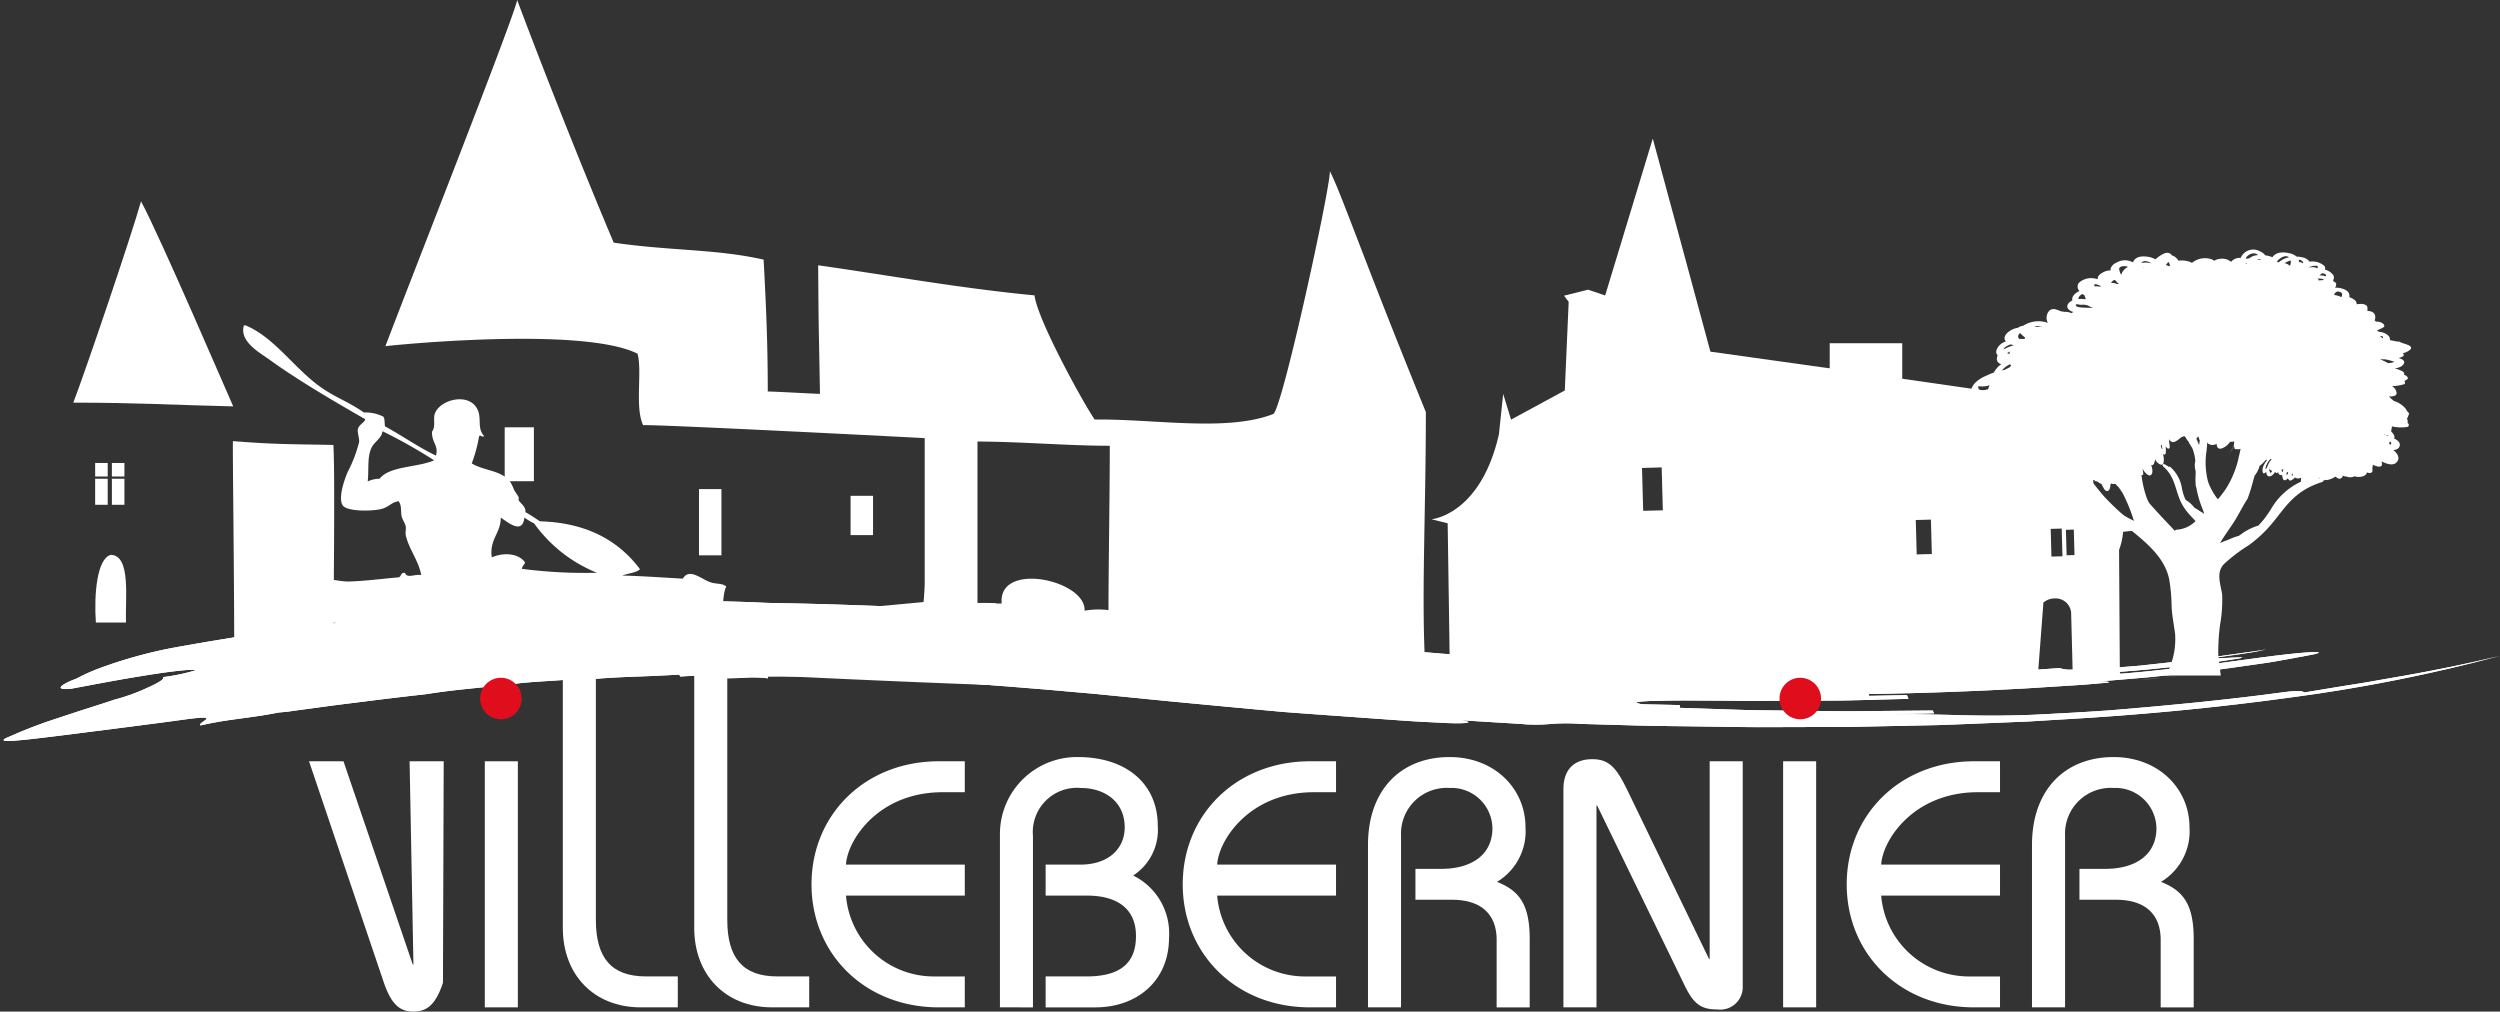 <svg id="0ff70df6-cd42-41b1-8f78-4e401145bbae" data-name="Calque 1" xmlns="http://www.w3.org/2000/svg" xmlns:xlink="http://www.w3.org/1999/xlink" viewBox="0 0 268.655 108.707"><rect x="0" y="0" width="268.655" height="108.707" fill="#333333" stroke="none"/><defs><clipPath id="19e272db-9d57-408c-85af-a96ece6a823a" transform="translate(-0.214 -1.712)"><path d="M226.857,75.061h.002c.219-.02.464-.039.729-.062-.245.021-.488.041-.73.062m.73-.062c.79-.068,1.587-.135,2.386-.207-.859.074-1.69.146-2.386.207m2.386-.207c.253-.023.506-.043.762-.066.583-.043,1.151-.105,1.688-.166q-1.229.126-2.449.232m2.856-.277c-.133.016-.269.031-.406.045q1.062-.105,2.126-.234c-.476.053-1.066.117-1.72.19M180.718,73.49c1.226.027,2.444.053,3.665.08-1.13-.016-2.215-.037-3.206-.064-.156-.006-.309-.01-.459-.016M82.765,66.504c-.558-.025-1.251-.055-2.015-.09-.763-.021-1.596-.049-2.429-.074-.55-.014-1.101-.031-1.632-.047-1.081-.033-2.084-.065-2.833-.078-8.832.057-18.652.553-28.084,1.428-9.426.889-18.446,2.147-26.031,3.514A49.069,49.069,0,0,0,11.188,73.42a20.298,20.298,0,0,0-2.785,1.229c-1.508.547-2.592,1.285-.523,1.072,1.836-.34,4.986-.957,7.809-1.402,2.804-.461,5.276-.748,5.54-.572a21.381,21.381,0,0,1-3.509.732c.287.18-.639.695-1.813,1.211a20.929,20.929,0,0,1-3.445,1.225c-.711.262-3.374,1.072-5.887,1.922a50.54,50.54,0,0,0-5.372,2.043c-.986.395-.699.512.388.441.267-.014.606-.051.945-.08.329-.029.728-.07,1.158-.119.861-.096,1.88-.219,2.982-.359,4.425-.566,10.365-1.305,13.886-1.803,3.597-.457.732.44,1.199.707,3.113-.717,5.194-.744,8.416-1.391a17.063,17.063,0,0,0,1.754-.203c1.06-.141,2.525-.34,4.152-.559,3.275-.42,7.211-.912,9.878-1.199,0,0,.417-.074,1.497-.223,1.077-.154,2.853-.348,5.542-.611,1.773-.154,1.73-.25,1.647-.346.08.09.082.092.165.188,1.637-.367,5.47-.432,7.227-.66.07.096.07.096.141.195,1.772-.201,3.608-.326,5.467-.402l2.793-.107c.928-.041,1.851-.092,2.775-.139.048.102.048.102.095.201a27.66,27.66,0,0,1,3.758-.014c.039.1.039.1.08.199.749.025,1.775,0,2.745-.027a13.191,13.191,0,0,1,2.854.037l-.054-.201c7.468-.053,13.107.217,18.669.545,3.708.258,7.62.557,11.661.898q1.514.135,3.052.272c1.025.088,2.062.172,3.092.285,2.207.221,4.443.441,6.694.666q3.472.331,6.978.66l3.509.326,1.755.16c.608.051,1.26.094,1.885.143q3.794.272,7.551.543,1.874.135,3.728.266c1.24.096,2.443.133,3.654.203,2.139.133,4.327.066,2.258-.262,2.125.131,4.26.26,6.385.391a17.094,17.094,0,0,0,3.232.014,20.187,20.187,0,0,1,3.231-.014l6.42.184c2.142.051,4.292.061,6.434.094,2.146.021,4.285.076,6.431.076l6.435-.019,3.218-.008,3.209-.066,6.425-.133c2.135-.072,4.264-.17,6.396-.254l3.197-.131,3.17-.193c8.482-.469,16.823-1.264,24.847-2.367A175.602,175.602,0,0,0,268.86,72.19c-3.652.883-6.98,1.551-10.359,2.15-.848.146-1.691.295-2.545.443-.851.15-1.699.307-2.595.441-1.778.274-3.577.59-5.521.902-.124-.092-.373-.279-2.353-.01-5.959.811-12.61,1.449-18.551,1.932-2.988.209-5.814.357-8.277.479-2.476.098-4.625.1-6.246.072-1.074-.006-2.172-.062-3.777-.086-1.601-.047-3.706-.084-6.811-.023q3.11-.062,6.219-.123c-.045-.102-.132-.301-.132-.301-2.094.02-4.317.039-6.607.059-1.145.002-2.3.033-3.472.014l-3.525-.041-3.523-.041c-1.168-.021-2.326-.012-3.47-.061-2.282-.074-4.499-.148-6.586-.217,0,0-.001-.201,0-.299,0,0-1.037-.021-2.073-.045-.519-.012-1.039-.024-1.428-.031-.385-.018-.645-.027-.645-.027-1.022-.225-.368-.303,1.342-.348,1.714-.053,4.48-.049,7.691-.018.802.01,1.633.02,2.483.029.846-.006,1.712-.012,2.586-.018,1.751-.006,3.537-.014,5.281-.02.874-.006,1.737,0,2.577-.016.837-.019,1.657-.041,2.446-.059,1.577-.045,3.04-.084,4.311-.117-.039-.1-.121-.299-.161-.4l-4.052.082-.064-.199c6.065-.088,11.573-.305,17.017-.611,1.355-.086,2.708-.172,4.073-.26q1.021-.064,2.05-.129c.675-.06,1.351-.117,2.034-.176.221-.021.44-.039.66-.059-.078-.092-.162-.186-1.87-.045,1.868-.16,3.843-.326,5.877-.498,2.095-.197,4.208-.445,6.34-.672,1.073-.107,2.085-.268,3.113-.406,1.02-.145,2.035-.289,3.032-.432,1.01-.135,1.928-.32,2.854-.48.918-.168,1.81-.334,2.666-.5,1.631-.383-.558-.348-5.972.385-1.361.184-2.605.352-3.795.514-.597.078-1.176.156-1.75.234-.59.064-1.171.129-1.753.193-2.333.248-4.623.541-7.505.764l-.177-.195c.944-.086,2.03-.158,3.144-.266,1.107-.115,2.274-.236,3.44-.355,1.157-.129,2.346-.234,3.405-.389,1.067-.148,2.067-.297,2.94-.441.837-.168-.149-.117-1.133-.066-.985.051-1.971.102-1.13-.066.893-.121,1.785-.242,2.666-.375.438-.066.872-.135,1.301-.207.42-.08.824-.17,1.224-.26-1.27.223-2.743.4-4.229.617-1.493.211-3.027.44-4.644.609-1.596.18-3.193.363-4.748.527-1.585.133-3.121.252-4.549.35-.977.033-1.952.066-2.699.066a3.502,3.502,0,0,1-1.37-.158c-2.349.172-4.596.324-6.746.428q-3.269.102-6.198.127c-1.938.035-3.804-.027-5.534-.086q-2.599-.097-4.818-.24c-1.091-.096-4.509-.102-8.341-.121-1.387-.008-2.827-.016-4.23-.029q-2.663-.094-5.338-.19c-1.044-.037-2.085-.065-3.129-.109l-3.142-.166q-3.144-.161-6.299-.322c-1.051-.045-2.104-.119-3.154-.195l-3.157-.219q-3.154-.214-6.314-.43c-2.073-.17-4.122-.357-6.184-.533q-3.086-.264-6.167-.529-3.226-.34-6.441-.678-6.499-.692-12.94-1.373c-4.542-.453-9.1-.854-13.654-1.172-6.903-.49-13.784-.822-20.544-1.02q-3.243-.094-6.441-.146" style="fill:#fff"/></clipPath></defs><title>logo-footer</title><path d="M210.27,49.92a.837.837,0,0,0,.066.864.583.583,0,0,0,.349.241.561.561,0,0,0,.116.407.53.53,0,0,0,.064.062,1.598,1.598,0,0,0,.007.311.373.373,0,0,0,.24.326.715.715,0,0,0,.129.017c-.001.048-.003.093,0,.144a.283.283,0,0,0,.204.273.794.794,0,0,0,.751-.34,1.039,1.039,0,0,0,.089.081.605.605,0,0,0,.272.364c.32.2.585-.178.806-.548a.51.51,0,0,0,.097.106.494.494,0,0,0,.267.34.39.39,0,0,0,.251.007.121.121,0,0,0,.184-.072c.004-.011.006-.024.01-.036a1.986,1.986,0,0,0,.356-.496.384.384,0,0,0,.173-.088c.008.013.016.022.024.035.1.23.224.431.419.451.389.042.626-.483.892-.849a.252.252,0,0,0,.045-.02.556.556,0,0,0,.142-.142c.13-.014.274.142.427.263a.517.517,0,0,0,.068.223.382.382,0,0,0,.465.141c-.018.017-.041.025-.053.046a.48.48,0,0,0-.018.587.434.434,0,0,0,.551.126.507.507,0,0,0,.406.059.528.528,0,0,0,.49.208.817.817,0,0,0,.441-.163.372.372,0,0,0,.441.125c.012.033.023.07.036.102.066.177.359.186.502.091a1.853,1.853,0,0,0,.329-.278,1.752,1.752,0,0,0,.121.258c.089.153.382.261.526.129a1.115,1.115,0,0,0,.33-.623.459.459,0,0,0,.103.056,2.438,2.438,0,0,0,.602.777.369.369,0,0,0,.175.078c.008.011.009.022.018.032a.23.23,0,0,0,.276.047.295.295,0,0,0,.068-.084,1.646,1.646,0,0,0-.002.34c.02.178.391.279.471.13.007-.013.01-.027.016-.04a3.03,3.03,0,0,0,.276.235.449.449,0,0,0,.317.094l.008.011a.349.349,0,0,0,.404.087.483.483,0,0,0,.167-.217c1.589,1.486,3.141,2.982,4.887,4.375,2.04,1.633,3.772,3.154,4.245,5.371a18.454,18.454,0,0,1,.263,2.957c.048.973.247,1.93.372,2.897a7.897,7.897,0,0,1-1.003,4.508h5.918c-.085-.674-.192-1.344-.259-2.012-.007-.076-.008-.143-.013-.215v.002a22.441,22.441,0,0,1,.196-3.254,15.237,15.237,0,0,0,.225-3.199c-.143-1.076-.695-2.322.16-3.272A17.631,17.631,0,0,1,241.89,60.291a13.804,13.804,0,0,0,2.408-2.242c1.484-1.748,2.396-3.57,5.432-4.53a.259.259,0,0,0,.185-.183,1.408,1.408,0,0,0,.199-.057c.049.009.093.018.149.023a2.168,2.168,0,0,0,.925-.382,1.214,1.214,0,0,0,.27.199.361.361,0,0,0,.486-.182c.01-.036.021-.074.03-.111a1.074,1.074,0,0,0,.416.1,1.018,1.018,0,0,0,.629.047.817.817,0,0,0,.218-.081,1.342,1.342,0,0,0,.628.061c.436-.052.649-.23.702-.473a2.362,2.362,0,0,0,.234.06c.158.031.35-.072.358-.191a1.294,1.294,0,0,0-.019-.348.553.553,0,0,0,.043-.355,3.241,3.241,0,0,0,.546.196c.194.047.432.003.446-.172a1.174,1.174,0,0,0-.034-.376l.003-.001c.575.3,1.223.478,1.578.137.445-.427.199-.933-.31-1.353.352-.028.629-.166.69-.512.051-.283-.215-.539-.62-.745.095-.128.05-.34-.224-.662-.025-.026-.059-.048-.087-.072a1.044,1.044,0,0,0,.034-.208l-.028-.03a.354.354,0,0,0,.072-.262.448.448,0,0,0-.017-.059,4.366,4.366,0,0,0,1.67.065.217.217,0,0,0,.107-.364c-.025-.032-.06-.061-.089-.093a.228.228,0,0,0,.037-.119.882.882,0,0,0-.084-.31c.005-.013.013-.024.017-.035v.002a2.761,2.761,0,0,0,.213-.531c-.106-.12-.211-.247-.273-.327a1.125,1.125,0,0,0-.116-.203,2.658,2.658,0,0,0-1.282-.824,1.123,1.123,0,0,0-.264-.231c-.021-.025-.039-.05-.062-.077-.05-.054-.111-.107-.175-.163.473.012.831-.073.826-.366a.98.98,0,0,0-.5-.752,4.427,4.427,0,0,0,1.283-.191c.157-.058.157-.216.04-.358a1.24,1.24,0,0,0,.34-.198c.115-.105.021-.269-.177-.382-.061-.034-.126-.065-.192-.095a.381.381,0,0,0,.024-.114c.007-.097-.093-.204-.227-.27a4.533,4.533,0,0,0-.785-.293c.494-.068.879-.234,1.004-.578.05-.133-.065-.335-.304-.431-.093-.041-.185-.068-.278-.102a2.077,2.077,0,0,0,.439-.175c.133-.077.135-.224,0-.355a1.438,1.438,0,0,0,.858-.447c.082-.106.017-.296-.23-.397-.263-.105-.526-.195-.79-.273a.615.615,0,0,0-.36-.126c-.039.002-.074.003-.117.003-.257-.064-.51-.11-.768-.156a.556.556,0,0,0,.025-.109c.01-.318-.394-.627-.899-.743a1.98,1.98,0,0,0-.312-.048,1.646,1.646,0,0,0-.168-.123l.003-.015-.004-.016a4.131,4.131,0,0,0,.679-.321c.292-.184-.103-.56-.569-.599-.083-.007-.159-.007-.237-.007a.727.727,0,0,0-.145-.151.719.719,0,0,0-.029-.706.743.743,0,0,0-.489-.272c-.084-.013-.171-.017-.261-.031a1.137,1.137,0,0,0-.003-.438c-.039-.174-.346-.301-.586-.308a4.634,4.634,0,0,0-.565.032c.039-.229-.126-.488-.656-.714-.039-.019-.082-.029-.123-.046.063-.369-.109-.728-.761-.916a2.147,2.147,0,0,0-.77-.098.807.807,0,0,0,.122-.406c.001-.092-.1-.183-.246-.242a.663.663,0,0,0-.103-.153.49.49,0,0,0-.068-.673,1.639,1.639,0,0,0-.8-.477.385.385,0,0,0-.097-.43,2.009,2.009,0,0,0-1.557-.422,1.17,1.17,0,0,0-.759-.457,2.932,2.932,0,0,0-.631-.085,1.596,1.596,0,0,0-.69-.342c-1.031-.265-1.644-.003-1.906.411a2.601,2.601,0,0,0-.725-.198c-.012-.002-.023-.002-.038-.004a1.443,1.443,0,0,0-.592-.442,1.467,1.467,0,0,0-2.057.718,1.159,1.159,0,0,0-1.026.42H239.97a1.492,1.492,0,0,0-1.222-.316,1.165,1.165,0,0,0-.57.202,1.371,1.371,0,0,0-.478-.213,2.222,2.222,0,0,0-1.939.441,1.152,1.152,0,0,0-.346-.155,2.664,2.664,0,0,0-1.095-.083,1.494,1.494,0,0,0-.455-.461.62.62,0,0,0-.216-.084,2.425,2.425,0,0,0-.211-.209.688.688,0,0,0-.572-.056,3.213,3.213,0,0,0-1.02.67,2.198,2.198,0,0,0-.778-.274c-1.011-.166-1.478.15-1.645.601a1.746,1.746,0,0,0-1.711-.011c-.52.233-.705.546-.7.875a1.535,1.535,0,0,0-.712.158c-.524.248-.694.525-.667.797a1.947,1.947,0,0,0-2.017.373.651.651,0,0,0,.066.877c-.557.25-.877.672-.761,1.015l.003.003c-.442.201-.668.549-.496.859a.936.936,0,0,0,.611.375c-.087.04-.163.088-.242.133a1.361,1.361,0,0,0-.739-.139,2.377,2.377,0,0,0-.373-.058,3.094,3.094,0,0,0-.678-.24.712.712,0,0,0-.603.204,1.151,1.151,0,0,0-.123,1.273,3.022,3.022,0,0,0-2.509.225c-.059.033-.118.068-.179.103-.035.007-.072.005-.108.011a.849.849,0,0,0-.407.188,2.152,2.152,0,0,0-1.243.639c-.28.344-.26.623-.058.836a1.48,1.48,0,0,0-1.029.978.509.509,0,0,0,.142.504.951.951,0,0,0-.088.318.554.554,0,0,0,.488.626,2.593,2.593,0,0,0-.82.917,6.797,6.797,0,0,0-.713.294c-.151.064-.304.128-.451.205-.934.48-1.742,1.458-.844,1.85a1.774,1.774,0,0,0,1.133.026.887.887,0,0,0,.005.197c-.017.012-.034.024-.052.037-.048.012-.096.021-.145.038a1.444,1.444,0,0,0-.144.075.854.854,0,0,0-.334-.105.285.285,0,0,0-.307.233.723.723,0,0,0,.066.446c-.015.033-.037.064-.049.098-.037.043-.071.084-.105.127-.255.04-.485.093-.636.12-.219.04-.302.308-.123.4.019.01.04.019.06.028-.35.284-.595.66-.423.914a3.33,3.33,0,0,0-.466.363,2.082,2.082,0,0,0-.521.801.256.256,0,0,0-.034.213.448.448,0,0,0,.002.072,1.713,1.713,0,0,0-.157.372,1.142,1.142,0,0,0-.111,1.2A.341.341,0,0,0,210.27,49.92Zm30.503,1.025a10.354,10.354,0,0,1-1.426,3.394,10.877,10.877,0,0,1-.8,1.029,6.785,6.785,0,0,1-1.042-1.864,8.138,8.138,0,0,1-.165-3.39c.016-.18.03-.358.047-.533.011-.137.016-.261.024-.389a.283.283,0,0,0,.103.199.832.832,0,0,0,.907.01c-.004.34.144.606.527.504a1.827,1.827,0,0,0,.925-.727,1.159,1.159,0,0,0,.422-.025.969.969,0,0,0,.022.126.612.612,0,0,0-.046.3c-.104.189-.202.381-.301.578-.065.13-.131.262-.195.394.117-.217.23-.435.346-.649.049-.094.104-.19.158-.286a.759.759,0,0,0,.034.145c.003.008.008.011.011.017-.009.093.019.184.102.196a.424.424,0,0,0,.132.004.843.843,0,0,0,.432-.033c-.046.237-.098.475-.152.711A1.339,1.339,0,0,0,240.773,50.945ZM236.45,48.636l.03-.026a2.797,2.797,0,0,0,.061.304.085.085,0,0,0,.071.068c-.005.035-.01.071-.016.104-.021.153-.045.307-.068.463-.082-.224-.181-.457-.295-.723C236.307,48.765,236.377,48.705,236.45,48.636Zm-3.965.838a1.989,1.989,0,0,1,.099.508c-.03-.028-.061-.054-.09-.085-.019-.097-.053-.195-.081-.295A.719.719,0,0,0,232.485,49.474Zm-1.95,3.131a3.662,3.662,0,0,0-.088-.526c.357.592.849,1.026,1.05.458a1.356,1.356,0,0,0-.128-.827l.015.001.015-.003a.44.44,0,0,0,.08-.001c.158-.032.24-.19.27-.403a.144.144,0,0,0,.052-.116c-.001-.058-.006-.112-.01-.168.021.043.04.088.062.132.176.348.705.715.848.34a1.856,1.856,0,0,0-.062-1.006.653.653,0,0,0,.086.06.143.143,0,0,0,.212-.115,1.907,1.907,0,0,0-.014-.734c.069.066.137.128.208.187a.145.145,0,0,0,.246-.121,3.037,3.037,0,0,0-.087-.656.153.153,0,0,0,.056-.12,1.495,1.495,0,0,0-.035-.314l.002-.001c.024.23.083.433.25.511.353.163.748-.256,1.115-.519a.24.24,0,0,0,.053-.003.518.518,0,0,0,.177-.089c.19.043.289.454.494.586.019.049.04.097.06.144l.025.061c.117.183.22.349.315.51.026.067.058.135.081.204A5.319,5.319,0,0,1,236.13,51.24a2.002,2.002,0,0,0,.023,1.055.072.072,0,0,0,.013.029c-.003.227-.012.455-.018.693-.008.281.001.564.014.845.039.139.075.285.108.428a11.312,11.312,0,0,0,.359,1.378c.144.408.305.809.448,1.211a.302.302,0,0,1-.027.025c-.061-.043-.151-.098-.284-.176a2.523,2.523,0,0,1-.25-.16,2.826,2.826,0,0,0-.449-.266c-.037-.043-.078-.084-.115-.127a3.301,3.301,0,0,0-.857-.74,3.875,3.875,0,0,1-.289-.753c-.038-.135-.068-.269-.101-.4a3.895,3.895,0,0,0-1.272-2.395.157.157,0,0,0-.154-.012c-.005.002-.005.006-.009.01a3.284,3.284,0,0,0-.434-.276c-.191-.102-.292.11-.179.208,1.166,1.016,1.267,2.165,1.72,3.365a5.427,5.427,0,0,0,.918,1.588c.261.317.577.623.858.942a3.119,3.119,0,0,1-1.99.92.275.275,0,0,0-.179.051.132.132,0,0,0-.042.064c-.013-.002-.023,0-.036-.002-.54-.602-1.12-1.186-1.664-1.781-.368-.408-.744-.809-1.091-1.219a5.178,5.178,0,0,1-.243-.529,10.949,10.949,0,0,1-.564-2.468A.132.132,0,0,0,230.535,52.605Zm13.672-1.565c.018-.005.036-.012.054-.017a.2.2,0,0,1,.059.054,2.219,2.219,0,0,0-.474.867,2.264,2.264,0,0,1-.192.211A1.872,1.872,0,0,1,244.207,51.041Zm-.1,1.014.009-.011a.306.306,0,0,0,.276.263.172.172,0,0,1-.013.029c-.03.056-.137.213-.137.213s-.16-.192-.16-.296A1.136,1.136,0,0,1,244.107,52.054Zm1.496.084a1.905,1.905,0,0,0-.093.305c-.077-.003-.102-.126-.105-.27A.908.908,0,0,0,245.603,52.138Zm.438.281a.156.156,0,0,0,.061.062c-.02.06-.029.114-.042.17a1.173,1.173,0,0,1-.113.119.844.844,0,0,1-.017-.241C245.968,52.497,246.004,52.459,246.041,52.42Zm.527.172a.288.288,0,0,0,.05.146l.004.004c-.036.039-.068.081-.106.116a.34.34,0,0,1-.027-.149A1.32,1.32,0,0,0,246.568,52.591Zm-5.524,6.534c-.084.059-.171.117-.256.176a4.819,4.819,0,0,0-.876.31c-.175.074-.337.143-.488.197a4.34,4.34,0,0,0-.646.268c.399-.666.857-1.312,1.302-1.967.48-.709.846-1.428,1.259-2.148.128-.225.267-.447.408-.664.162-.451.318-.907.443-1.368.105-.382.209-.757.318-1.126a.301.301,0,0,0,.045-.042,2.82,2.82,0,0,0,.485-.991,2.835,2.835,0,0,0,.649-.631l.058-.02a.466.466,0,0,0,.103.007c-.382.494-.646,1.062-.423,1.429.026.046.119.034.178-.011.051-.041.097-.087.148-.134-.008.3.173.635.534.442a1.132,1.132,0,0,0,.414-.441,1.081,1.081,0,0,0,.063.096c.058.072.183.032.273-.055a.305.305,0,0,0,.258.31.638.638,0,0,0,.178.001.829.829,0,0,0,.133.505c.053.075.189.069.309-.017a1.992,1.992,0,0,0,.17-.138.521.521,0,0,0,.15.212c.064.05.181.02.277-.038a2.175,2.175,0,0,0,.344-.265.466.466,0,0,0,.327.103.84.84,0,0,0,.327-.071h.021a.704.704,0,0,0-.037.415,7.201,7.201,0,0,0-3.265,3.01c-.135.201-.269.406-.41.606a8.07,8.07,0,0,1-.925,1.109A5.934,5.934,0,0,0,241.045,59.125Zm8.432-6.079a.503.503,0,0,0,.01.061c-.045.007-.083.015-.127.021C249.398,53.101,249.438,53.075,249.477,53.046Zm7.313-4.497a3.413,3.413,0,0,0-.386-.163c.01-.011.023-.017.031-.029a.637.637,0,0,0,.442.133C256.903,48.527,256.86,48.544,256.79,48.549Zm-6.976-16.727c-.151.001-.296.012-.438.026.021-.07-.035-.15-.141-.205a3.6,3.6,0,0,1,.709.067A1.626,1.626,0,0,1,249.815,31.823Zm-8.159-1.797c-.056.029-.11.059-.159.086l-.008-.009a.586.586,0,0,1,.137-.121l.029.023Zm-11.144.454c.011-.009.02-.019.032-.027a.139.139,0,0,1,.112-.014C230.608,30.451,230.56,30.463,230.512,30.479Zm-14.336,9.272a2.009,2.009,0,0,1-.276-.087,1.867,1.867,0,0,1,.311-.176A.387.387,0,0,0,216.176,39.751Zm8.06,14.213a1.062,1.062,0,0,0-.001-.136.222.222,0,0,0,.088-.029,1.38,1.38,0,0,0,.097.2l-.012-.009A.178.178,0,0,0,224.235,53.964Zm3.466,2.705a30.355,30.355,0,0,1-3.062-2.477.283.283,0,0,0,.292-.032,1.097,1.097,0,0,0,.222-.868.476.476,0,0,0,.099.003l.011-.004c.019.024.03.046.051.068a.283.283,0,0,0,.257.079,2.366,2.366,0,0,0,.491.298,3.058,3.058,0,0,0,.32.592c.081.118.294.207.377.138a.652.652,0,0,0,.223-.481A.489.489,0,0,0,227,53.767a.258.258,0,0,0,.079-.106.662.662,0,0,0,.457.039,2.54,2.54,0,0,0,.343.356c.153.223.307.446.453.673a17.866,17.866,0,0,1,1.195,2.958C228.901,57.361,228.268,57.041,227.701,56.67Zm29.357-7.157a1.528,1.528,0,0,0-.102-.159.281.281,0,0,0,.041-.173l.013-.007C257.234,49.252,257.248,49.367,257.059,49.513Zm-.218-8.779a3.489,3.489,0,0,0-.471-.238c-.116-.061-.25-.124-.398-.188.194.011.389.02.582.021a7.34,7.34,0,0,1,.964.261A1.563,1.563,0,0,1,256.841,40.734Zm-.537-2.824a.208.208,0,0,1-.038.161c-.046-.039-.092-.078-.137-.109a1.65,1.65,0,0,0-.157-.084.227.227,0,0,0,.112-.054C256.19,37.847,256.296,37.877,256.304,37.91Zm-1.737-2.192a.143.143,0,0,0,0-.029l-.008-.019a.171.171,0,0,1,.021,0C254.577,35.686,254.569,35.702,254.566,35.718Zm-3.362-2.574c.221-.213.69-.059.701.2a.844.844,0,0,1-.046.253c-.027.006-.052.02-.08.029a2.323,2.323,0,0,0-.736-.218A.585.585,0,0,1,251.204,33.144Zm-1.457-2.066c.279.021.475.114.42.323a2.898,2.898,0,0,0-.707-.103A2.894,2.894,0,0,0,249.747,31.078Zm-1.387-.66c.431-.163,1.107-.283.886.135a.874.874,0,0,0-.43-.124,3.581,3.581,0,0,0-.477.017A.301.301,0,0,0,248.36,30.418Zm-.7-.605a.308.308,0,0,1,.063.208.706.706,0,0,0-.454-.137.721.721,0,0,0-.042-.264A.65.65,0,0,1,247.66,29.812Zm-1.276-.108a.921.921,0,0,1-.095.577,1.124,1.124,0,0,0-.566-.29A2.501,2.501,0,0,1,246.384,29.705Zm-.191-.338a2.15,2.15,0,0,0-1.082.53c-.045-.002-.089-.003-.134-.003a.558.558,0,0,0-.055-.109C245.095,29.543,245.777,29.003,246.192,29.366Zm-3.072.188c.008.036.005.071.01.108a.261.261,0,0,0-.032-.006,1.727,1.727,0,0,0-.387.003A1.928,1.928,0,0,1,243.12,29.554Zm-1.542-.15c.212-.333.864-.702,1.299-.273a1.49,1.49,0,0,0-.948.341.527.527,0,0,0-.164.022c-.029.007-.055.017-.082.025-.028-.006-.056-.014-.085-.02-.021-.005-.045-.008-.067-.012C241.547,29.457,241.561,29.43,241.578,29.403Zm-8.325.46a1.958,1.958,0,0,1,.158.356c-.031.037-.056.077-.083.115l-.005.002a1.644,1.644,0,0,0-.362-.146A2.247,2.247,0,0,1,233.253,29.863Zm-.535.796a.292.292,0,0,1,.057.041c-.025-.004-.05-.009-.076-.012.003-.012.006-.023.01-.035ZM230.873,29.79a.916.916,0,0,1,.5.231,1.907,1.907,0,0,0-.549-.093,2.283,2.283,0,0,0-.502.046A.498.498,0,0,1,230.873,29.79Zm-1.983.603a1.446,1.446,0,0,0-.732.854,1.858,1.858,0,0,1-.214-.618C227.91,30.314,228.569,30.227,228.89,30.393Zm-1.406,1.39a5.056,5.056,0,0,0,.422.443l.001.003c-.059.003-.117.006-.172.012-.041-.016-.078-.037-.12-.051a1.629,1.629,0,0,0-.546-.079A.667.667,0,0,1,227.483,31.783Zm-1.914.502c.14.052.279.111.415.175-.024.02-.049.04-.073.062a1.898,1.898,0,0,0-.606-.027c-.014-.082-.028-.163-.04-.243A2.129,2.129,0,0,1,225.569,32.285Zm-1.687,1.083a.738.738,0,0,1,.123-.064c.074.055.147.112.23.164a.589.589,0,0,0,.132.309.363.363,0,0,0-.092.092,4.022,4.022,0,0,0-.561-.035c-.051,0-.096.008-.144.012C223.549,33.703,223.629,33.535,223.883,33.368ZM223.43,34.4a1.917,1.917,0,0,0,.732.05c.139.024.276.052.405.084a1.999,1.999,0,0,0,.55.236c.002.005-.001.009-.005.014a11.254,11.254,0,0,1-1.316-.037c-.199-.021-.443-.073-.505-.194C223.246,34.463,223.318,34.42,223.43,34.4Zm-4.267,2.351a2.471,2.471,0,0,1,.524.085,1.574,1.574,0,0,0-.545.019c-.109-.03-.221-.057-.333-.08A1.902,1.902,0,0,1,219.163,36.751Zm-1.874.743a4.837,4.837,0,0,0,.572.514.758.758,0,0,0-.097.124c-.173,0-.346-.003-.52.007C216.997,37.964,217.058,37.728,217.289,37.494Zm-1.035,1.235c.014-.005.024-.006.038-.012a2.444,2.444,0,0,0,.337.104,4.231,4.231,0,0,0-1.105.449C215.546,39.107,215.754,38.917,216.254,38.729Zm-.875,2.749a2.411,2.411,0,0,1,.803-.605l.076.003a.251.251,0,0,0,.09.132,2.497,2.497,0,0,0-.188.18c-.186.097-.372.191-.562.284-.08.012-.161.024-.246.042C215.361,41.503,215.369,41.491,215.379,41.478Zm-2.555,1.732a2.53,2.53,0,0,0,1.214-.104.793.793,0,0,0-.155.421,3.184,3.184,0,0,1-.613.132C212.887,43.695,212.744,43.469,212.824,43.211Zm1.268.763.001-.001a.365.365,0,0,1,.033.024c-.024.013-.048.029-.071.043A.256.256,0,0,1,214.092,43.974Z" transform="translate(-0.214 -1.712)" style="fill:#fff"/><path d="M226.857,75.061h.002c.219-.02.464-.039.729-.062-.245.021-.488.041-.73.062m.73-.062c.79-.068,1.587-.135,2.386-.207-.859.074-1.69.146-2.386.207m2.386-.207c.253-.023.506-.043.762-.066.583-.043,1.151-.105,1.688-.166q-1.229.126-2.449.232m2.856-.277c-.133.016-.269.031-.406.045q1.062-.105,2.126-.234c-.476.053-1.066.117-1.72.19M180.718,73.49c1.226.027,2.444.053,3.665.08-1.13-.016-2.215-.037-3.206-.064-.156-.006-.309-.01-.459-.016M82.765,66.504c-.558-.025-1.251-.055-2.015-.09-.763-.021-1.596-.049-2.429-.074-.55-.014-1.101-.031-1.632-.047-1.081-.033-2.084-.065-2.833-.078-8.832.057-18.652.553-28.084,1.428-9.426.889-18.446,2.147-26.031,3.514A49.069,49.069,0,0,0,11.188,73.42a20.298,20.298,0,0,0-2.785,1.229c-1.508.547-2.592,1.285-.523,1.072,1.836-.34,4.986-.957,7.809-1.402,2.804-.461,5.276-.748,5.54-.572a21.381,21.381,0,0,1-3.509.732c.287.18-.639.695-1.813,1.211a20.929,20.929,0,0,1-3.445,1.225c-.711.262-3.374,1.072-5.887,1.922a50.54,50.54,0,0,0-5.372,2.043c-.986.395-.699.512.388.441.267-.014.606-.051.945-.08.329-.029.728-.07,1.158-.119.861-.096,1.88-.219,2.982-.359,4.425-.566,10.365-1.305,13.886-1.803,3.597-.457.732.44,1.199.707,3.113-.717,5.194-.744,8.416-1.391a17.063,17.063,0,0,0,1.754-.203c1.06-.141,2.525-.34,4.152-.559,3.275-.42,7.211-.912,9.878-1.199,0,0,.417-.074,1.497-.223,1.077-.154,2.853-.348,5.542-.611,1.773-.154,1.73-.25,1.647-.346.08.09.082.092.165.188,1.637-.367,5.47-.432,7.227-.66.07.096.07.096.141.195,1.772-.201,3.608-.326,5.467-.402l2.793-.107c.928-.041,1.851-.092,2.775-.139.048.102.048.102.095.201a27.66,27.66,0,0,1,3.758-.014c.039.1.039.1.08.199.749.025,1.775,0,2.745-.027a13.191,13.191,0,0,1,2.854.037l-.054-.201c7.468-.053,13.107.217,18.669.545,3.708.258,7.62.557,11.661.898q1.514.135,3.052.272c1.025.088,2.062.172,3.092.285,2.207.221,4.443.441,6.694.666q3.472.331,6.978.66l3.509.326,1.755.16c.608.051,1.26.094,1.885.143q3.794.272,7.551.543,1.874.135,3.728.266c1.24.096,2.443.133,3.654.203,2.139.133,4.327.066,2.258-.262,2.125.131,4.26.26,6.385.391a17.094,17.094,0,0,0,3.232.014,20.187,20.187,0,0,1,3.231-.014l6.42.184c2.142.051,4.292.061,6.434.094,2.146.021,4.285.076,6.431.076l6.435-.019,3.218-.008,3.209-.066,6.425-.133c2.135-.072,4.264-.17,6.396-.254l3.197-.131,3.17-.193c8.482-.469,16.823-1.264,24.847-2.367A175.602,175.602,0,0,0,268.86,72.19c-3.652.883-6.98,1.551-10.359,2.15-.848.146-1.691.295-2.545.443-.851.15-1.699.307-2.595.441-1.778.274-3.577.59-5.521.902-.124-.092-.373-.279-2.353-.01-5.959.811-12.61,1.449-18.551,1.932-2.988.209-5.814.357-8.277.479-2.476.098-4.625.1-6.246.072-1.074-.006-2.172-.062-3.777-.086-1.601-.047-3.706-.084-6.811-.023q3.11-.062,6.219-.123c-.045-.102-.132-.301-.132-.301-2.094.02-4.317.039-6.607.059-1.145.002-2.3.033-3.472.014l-3.525-.041-3.523-.041c-1.168-.021-2.326-.012-3.47-.061-2.282-.074-4.499-.148-6.586-.217,0,0-.001-.201,0-.299,0,0-1.037-.021-2.073-.045-.519-.012-1.039-.024-1.428-.031-.385-.018-.645-.027-.645-.027-1.022-.225-.368-.303,1.342-.348,1.714-.053,4.48-.049,7.691-.018.802.01,1.633.02,2.483.029.846-.006,1.712-.012,2.586-.018,1.751-.006,3.537-.014,5.281-.02.874-.006,1.737,0,2.577-.016.837-.019,1.657-.041,2.446-.059,1.577-.045,3.04-.084,4.311-.117-.039-.1-.121-.299-.161-.4l-4.052.082-.064-.199c6.065-.088,11.573-.305,17.017-.611,1.355-.086,2.708-.172,4.073-.26q1.021-.064,2.05-.129c.675-.06,1.351-.117,2.034-.176.221-.021.44-.039.66-.059-.078-.092-.162-.186-1.87-.045,1.868-.16,3.843-.326,5.877-.498,2.095-.197,4.208-.445,6.34-.672,1.073-.107,2.085-.268,3.113-.406,1.02-.145,2.035-.289,3.032-.432,1.01-.135,1.928-.32,2.854-.48.918-.168,1.81-.334,2.666-.5,1.631-.383-.558-.348-5.972.385-1.361.184-2.605.352-3.795.514-.597.078-1.176.156-1.75.234-.59.064-1.171.129-1.753.193-2.333.248-4.623.541-7.505.764l-.177-.195c.944-.086,2.03-.158,3.144-.266,1.107-.115,2.274-.236,3.44-.355,1.157-.129,2.346-.234,3.405-.389,1.067-.148,2.067-.297,2.94-.441.837-.168-.149-.117-1.133-.066-.985.051-1.971.102-1.13-.066.893-.121,1.785-.242,2.666-.375.438-.066.872-.135,1.301-.207.42-.08.824-.17,1.224-.26-1.27.223-2.743.4-4.229.617-1.493.211-3.027.44-4.644.609-1.596.18-3.193.363-4.748.527-1.585.133-3.121.252-4.549.35-.977.033-1.952.066-2.699.066a3.502,3.502,0,0,1-1.37-.158c-2.349.172-4.596.324-6.746.428q-3.269.102-6.198.127c-1.938.035-3.804-.027-5.534-.086q-2.599-.097-4.818-.24c-1.091-.096-4.509-.102-8.341-.121-1.387-.008-2.827-.016-4.23-.029q-2.663-.094-5.338-.19c-1.044-.037-2.085-.065-3.129-.109l-3.142-.166q-3.144-.161-6.299-.322c-1.051-.045-2.104-.119-3.154-.195l-3.157-.219q-3.154-.214-6.314-.43c-2.073-.17-4.122-.357-6.184-.533q-3.086-.264-6.167-.529-3.226-.34-6.441-.678-6.499-.692-12.94-1.373c-4.542-.453-9.1-.854-13.654-1.172-6.903-.49-13.784-.822-20.544-1.02q-3.243-.094-6.441-.146" transform="translate(-0.214 -1.712)" style="fill:#fff"/><g style="clip-path:url(#19e272db-9d57-408c-85af-a96ece6a823a)"><rect x="125.885" y="-57.501" width="17.314" height="268.265" transform="translate(53.814 207.174) rotate(-88.333)" style="fill:#fff"/></g><path d="M102.894,48.416c.551-.146.408.401.809.404.098.638-.62.457-.404,1.214C103.084,49.573,102.384,48.986,102.894,48.416Z" transform="translate(-0.214 -1.712)" style="fill:#fff;fill-rule:evenodd"/><path d="M149.395,56.301h.607c.086.422-.139.535-.202.81C149.445,57.061,149.34,56.762,149.395,56.301Z" transform="translate(-0.214 -1.712)" style="fill:#fff;fill-rule:evenodd"/><path d="M10.517,68.613c-.217-3.049.13-6.92,1.617-7.277,2.176.08,1.525,4.699,1.618,7.277" transform="translate(-0.214 -1.712)" style="fill:#fff;fill-rule:evenodd"/><path d="M128.773,56.906h1.618C130.539,57.883,128.752,57.574,128.773,56.906Z" transform="translate(-0.214 -1.712)" style="fill:#fff;fill-rule:evenodd"/><path d="M99.457,66.41c.091-.562,1.306-16.009.607-17.59-.648-.041-29.575-1.53-30.732-1.414-.918-1.868-.083-5.766-.606-7.684-5.948-2.993-26.608-.889-27.093-.808C44.226,32.042,55.579,3.256,55.787,1.712c3.034,8.085,7.127,18.381,10.377,26.075,6.034.892,10.998.666,16.109,1.825.318,5.779.447,9.737.447,14.172,1.39.025,5.23.268,5.611.246-.165-9.279-.137-6.104-.195-13.811,7.727,1.102,15.196,2.462,23.251,3.235.309,2.656,5.425,11.886,6.469,13.345,6.247-.099,14.19,1.363,19.207-.607,1.043-.933,6.121-24.373,6.064-26.081,1.294,2.546,3.353,8.812,10.312,25.879,0,12.278-.616,21.918.129,30.002-46.778.904-122.216-4.986-129.967-4.986,2.057-.938-.391,1.908,1.783,1.473,0-10.4-.194-22.678-.136-23.363,4.561.357,5.966.317,10.792.411.195,3.307,0,16.981,0,22.815m68.997-5.838c3.708,0,1.26.066,2.82.066-.433-4.592,9.071-2.539,8.911.768a8.575,8.575,0,0,1,2.565-.062c0-4.211.141-12.666.141-17.66-4.596,0-9.624-.457-14.49-.457C105.056,50.071,104.941,66.074,105.037,66.504Z" transform="translate(-0.214 -1.712)" style="fill:#fff;fill-rule:evenodd"/><path d="M15.369,23.345c2.078,3.853,9.36,20.833,9.907,22.038-6.024-.141-10.723-.404-17.186-.404C9.265,41.962,14.326,27.08,15.369,23.345Z" transform="translate(-0.214 -1.712)" style="fill:#fff;fill-rule:evenodd"/><rect x="75.114" y="52.558" width="2.413" height="7.119" style="fill:#fff"/><rect x="91.405" y="53.282" width="2.414" height="4.222" style="fill:#fff"/><rect x="54.236" y="45.919" width="3.138" height="5.793" style="fill:#fff"/><rect x="99.37" y="46.664" width="5.671" height="24.86" style="fill:#fff"/><rect x="10.226" y="49.753" width="1.348" height="1.452" style="fill:#fff"/><rect x="12.023" y="49.753" width="1.347" height="1.452" style="fill:#fff"/><rect x="10.226" y="51.447" width="1.348" height="2.799" style="fill:#fff"/><rect x="12.023" y="51.447" width="1.347" height="2.799" style="fill:#fff"/><polygon points="204.064 52.442 203.549 38.745 199.959 38.073 200.35 52.252 204.064 52.442" style="fill:#fff;stroke:#fff;stroke-miterlimit:10;stroke-width:0.588px"/><path d="M224.304,45.532l-2.785.027.028,2.882s2.718,5.354,3.031,5.305C224.65,54.124,224.571,54.129,224.304,45.532Z" transform="translate(-0.214 -1.712)" style="fill:#fff"/><path d="M230.373,58.619a26.837,26.837,0,0,1-4.037-3.543,29.757,29.757,0,0,1-4.615-7.242c-.273-.602-.852-3.085-.852-3.085l-16.815-2.42.478,11.98-4.458-.253L198.42,50.836l-.254-9.353-14.148-1.982L177.825,16.604l-5.118,16.86-1.844-.623-2.575.646.499.659-.417,9.526-5.776,3.134-.845-2.764-.459,4.337c-1.974,8.701-7.248,9.132-7.248,9.132l1.741.434.297,20.088,63.064-2.916.659-8.654a1.88,1.88,0,0,1,1.171-.441,1.673,1.673,0,0,1,1.807,1.518s.156,5.76.173,6.754l5.064.039-.084-13.533a6.867,6.867,0,0,0,.429-1.932Zm-65.459,2.443-.077-2.881.404-.01.079,2.879Zm11.879-4.455-.126-4.607,2.113-.059.125,4.609Zm11.535,3.438-.098-3.602.946-.025.098,3.6ZM194.59,57.041l1-.027.155,5.715-1.002.025ZM195.832,69.26l-.076-2.834,1.626-.043.075,2.832Zm10.355-7.969-.1-3.697,1.626-.043.1,3.697Zm5.222,7.932-.067-2.498,1.413-.037.067,2.496Zm9.257-7.699-.079-2.977,1.182-.033.08,2.978Zm1.631-.141-.075-2.736.848-.023.074,2.738Z" transform="translate(-0.214 -1.712)" style="fill:#fff"/><rect x="196.625" y="36.885" width="7.793" height="18.35" style="fill:#fff"/><rect x="162.351" y="55.401" width="3.576" height="5.164" style="fill:#fff"/><rect x="186.759" y="53.811" width="15.268" height="15.383" style="fill:#fff"/><rect x="210.202" y="64.2" width="6.074" height="5.561" style="fill:#fff"/><path d="M26.426,36.688c.054-.004.108-.01.162-.015,3.187,1.31,5.312,4.759,8.291,6.783,1.492,1.012,2.955,1.524,4.433,2.584a4.263,4.263,0,0,1,2.091.445c.181.203.119.704.187,1.045C43.447,48.538,45.133,49.75,47.06,50.67c.316-1.084-.462-1.365-.422-2.579.422-.496.109-1.347.3-1.912.524-1.547,3.768-2.385,4.627-.38.412.96-.095,1.962.689,2.795-.371.135-.44-.277-.567.057a15.449,15.449,0,0,1-.778,2.861c1.36.821,3.171.72,4.125,1.961a5.124,5.124,0,0,1,.413.859c.131.254.342.513.487.768.068.123-.037.279.04.406.194.324.781.66.697,1.24.553.295,1.049.658,1.573.988,4.874.137,8.362,1.967,10.746,5.146-.412.406-1.295.43-1.897.682,2.214.053,4.338.215,6.5.332.685-1.16,1.893-.014,2.901.365.692.26,1.289.084,1.766.476-.624,1.291-.142,4.225-.81,5.811-.705,1.672-2.087,1.275-4.296,1.248a257.974,257.974,0,0,1-38.317-3.369c-2.956-.478-5.985-.338-6.468-3.283a8.158,8.158,0,0,1,1.873-.922,11.169,11.169,0,0,1,1.572.17c1.088-.018,2.23-.408,3.396-.422.848-.01,1.687.264,2.561.232,1.745-.057,3.45-.287,5.195-.438.435-.014.226-.559.77-.486.222.641,1.049.096,1.743.236-.268-1.527-1.325-2.797-1.654-4.254-.074-.328.045-.656-.016-.98-.07-.379-.353-.707-.437-1.103-.117-.543.041-1.119-.325-1.603-.817.123-1.016.637-1.88.842-1.131.27-3.724.256-4.134-.404-.476-.771.131-2.609.543-3.575a14.583,14.583,0,0,0,1.232-3.232c.027-.411-.215-1.091-.138-1.378.137-.515.703-.675.794-1.062-2.982-1.715-7.134-4.116-10.212-6.345C28.118,39.594,25.909,38.423,26.426,36.688ZM41.314,48.051c-.049.747-.888,1.115-1.208,1.84-.45,1.018-.233,2.411-.38,3.557a3.041,3.041,0,0,1,1.28-.29c1.071-1.382,4.059-1.195,5.859-1.978A54.664,54.664,0,0,0,41.314,48.051ZM53.066,61.609c1.312-.58,2.908-.416,3.573.543-.072.262-.314.387-.34.688a52.05,52.05,0,0,0,8.064.422,15.384,15.384,0,0,1-6.751-5.301,7.681,7.681,0,0,1-1.046-.631c-.198,1.91-1.847.447-2.537.008C54.03,59.025,52.773,59.682,53.066,61.609Z" transform="translate(-0.214 -1.712)" style="fill:#fff;fill-rule:evenodd"/><path d="M37.125,83.522l7.443,21.834h.075l-.414-21.834h3.666L47.816,107.32c-.793,2.42-1.775,3.1-3.174,3.1-1.397,0-2.343-.68-3.173-3.1L33.423,83.522Z" transform="translate(-0.214 -1.712)" style="fill:#fff"/><rect x="52.098" y="81.809" width="3.551" height="26.443" style="fill:#fff"/><path d="M78.369,66.84v33.717c0,4.084,1.662,6.082,5.363,6.082h3.441v3.326H83.205c-5.1,0-8.387-3.551-8.387-8.537V66.84Z" transform="translate(-0.214 -1.712)" style="fill:#fff"/><path d="M103.892,97.953H91.125a9.463,9.463,0,0,0,9.33,8.69h3.437v3.322h-2.794c-7.934,0-13.677-5.742-13.677-13.223s5.743-13.221,13.677-13.221h2.794v3.324h-2.38c-6.913,0-10.237,5.137-10.387,7.781h12.767Z" transform="translate(-0.214 -1.712)" style="fill:#fff"/><path d="M107.669,109.965V91.227a8.272,8.272,0,0,1,8.386-8.16c5.062,0,8.576,2.758,8.576,7.406a5.844,5.844,0,0,1-2.645,5.324,6.922,6.922,0,0,1,3.853,6.688c0,4.572-3.361,7.481-7.934,7.481H112.58v-3.326h4.419c3.779,0,5.29-1.584,5.29-4.342,0-2.873-1.926-4.344-5.29-4.344H112.58V94.627h3.701c3.212,0,4.797-1.853,4.797-4.004,0-2.797-2.189-4.234-4.72-4.234a4.747,4.747,0,0,0-5.14,5.143v18.434Z" transform="translate(-0.214 -1.712)" style="fill:#fff"/><path d="M143.785,97.953H131.013a9.468,9.468,0,0,0,9.333,8.69h3.44v3.322h-2.797c-7.933,0-13.677-5.742-13.677-13.223s5.744-13.221,13.677-13.221h2.797v3.324h-2.382c-6.915,0-10.237,5.137-10.391,7.781h12.773Z" transform="translate(-0.214 -1.712)" style="fill:#fff"/><path d="M147.221,109.965V92.512c0-5.934,3.551-9.445,8.764-9.445,4.873,0,8.16,3.438,8.16,7.52a6.336,6.336,0,0,1-3.06,5.891c2.268.91,3.514,2.269,3.514,6.123v7.365h-3.553V102.711c0-2.606-1.512-4.309-4.797-4.309H152.32V95.08h2.797c3.135,0,5.477-1.436,5.477-4.383a4.402,4.402,0,0,0-4.609-4.309,4.91,4.91,0,0,0-5.213,5.106v18.471Z" transform="translate(-0.214 -1.712)" style="fill:#fff"/><path d="M168.221,109.965V86.541c0-2.342,1.361-3.246,3.1-3.246,2.039,0,2.758,1.209,4.041,3.889l8.502,17.568h.074v-21.23H187.49v24.141A2.416,2.416,0,0,1,184.77,110.19c-1.701,0-2.531-.527-3.516-2.568l-9.406-19.342h-.074v21.686Z" transform="translate(-0.214 -1.712)" style="fill:#fff"/><rect x="191.618" y="81.809" width="3.549" height="26.443" style="fill:#fff"/><path d="M215.139,97.953h-12.77a9.466,9.466,0,0,0,9.332,8.69h3.438v3.322h-2.793c-7.938,0-13.68-5.742-13.68-13.223s5.742-13.221,13.68-13.221h2.793v3.324H212.76c-6.914,0-10.24,5.137-10.391,7.781h12.77Z" transform="translate(-0.214 -1.712)" style="fill:#fff"/><path d="M218.576,109.965V92.512c0-5.934,3.553-9.445,8.764-9.445,4.873,0,8.16,3.438,8.16,7.52a6.336,6.336,0,0,1-3.06,5.891c2.268.91,3.514,2.269,3.514,6.123v7.365h-3.549V102.711c0-2.606-1.512-4.309-4.799-4.309h-3.93V95.08h2.795c3.139,0,5.479-1.436,5.479-4.383a4.401,4.401,0,0,0-4.609-4.309,4.908,4.908,0,0,0-5.211,5.106v18.471Z" transform="translate(-0.214 -1.712)" style="fill:#fff"/><path d="M195.904,76.781a2.23,2.23,0,1,1-2.232-2.234,2.234,2.234,0,0,1,2.232,2.234" transform="translate(-0.214 -1.712)" style="fill:#e00d1d"/><path d="M64.247,69.084v31.473c0,4.084,1.664,6.082,5.365,6.082H73.05v3.326H69.082c-5.1,0-8.386-3.551-8.386-8.537V66.807Z" transform="translate(-0.214 -1.712)" style="fill:#fff"/><path d="M56.272,76.781a2.23,2.23,0,1,1-2.231-2.234,2.233,2.233,0,0,1,2.231,2.234" transform="translate(-0.214 -1.712)" style="fill:#e00d1d"/></svg>